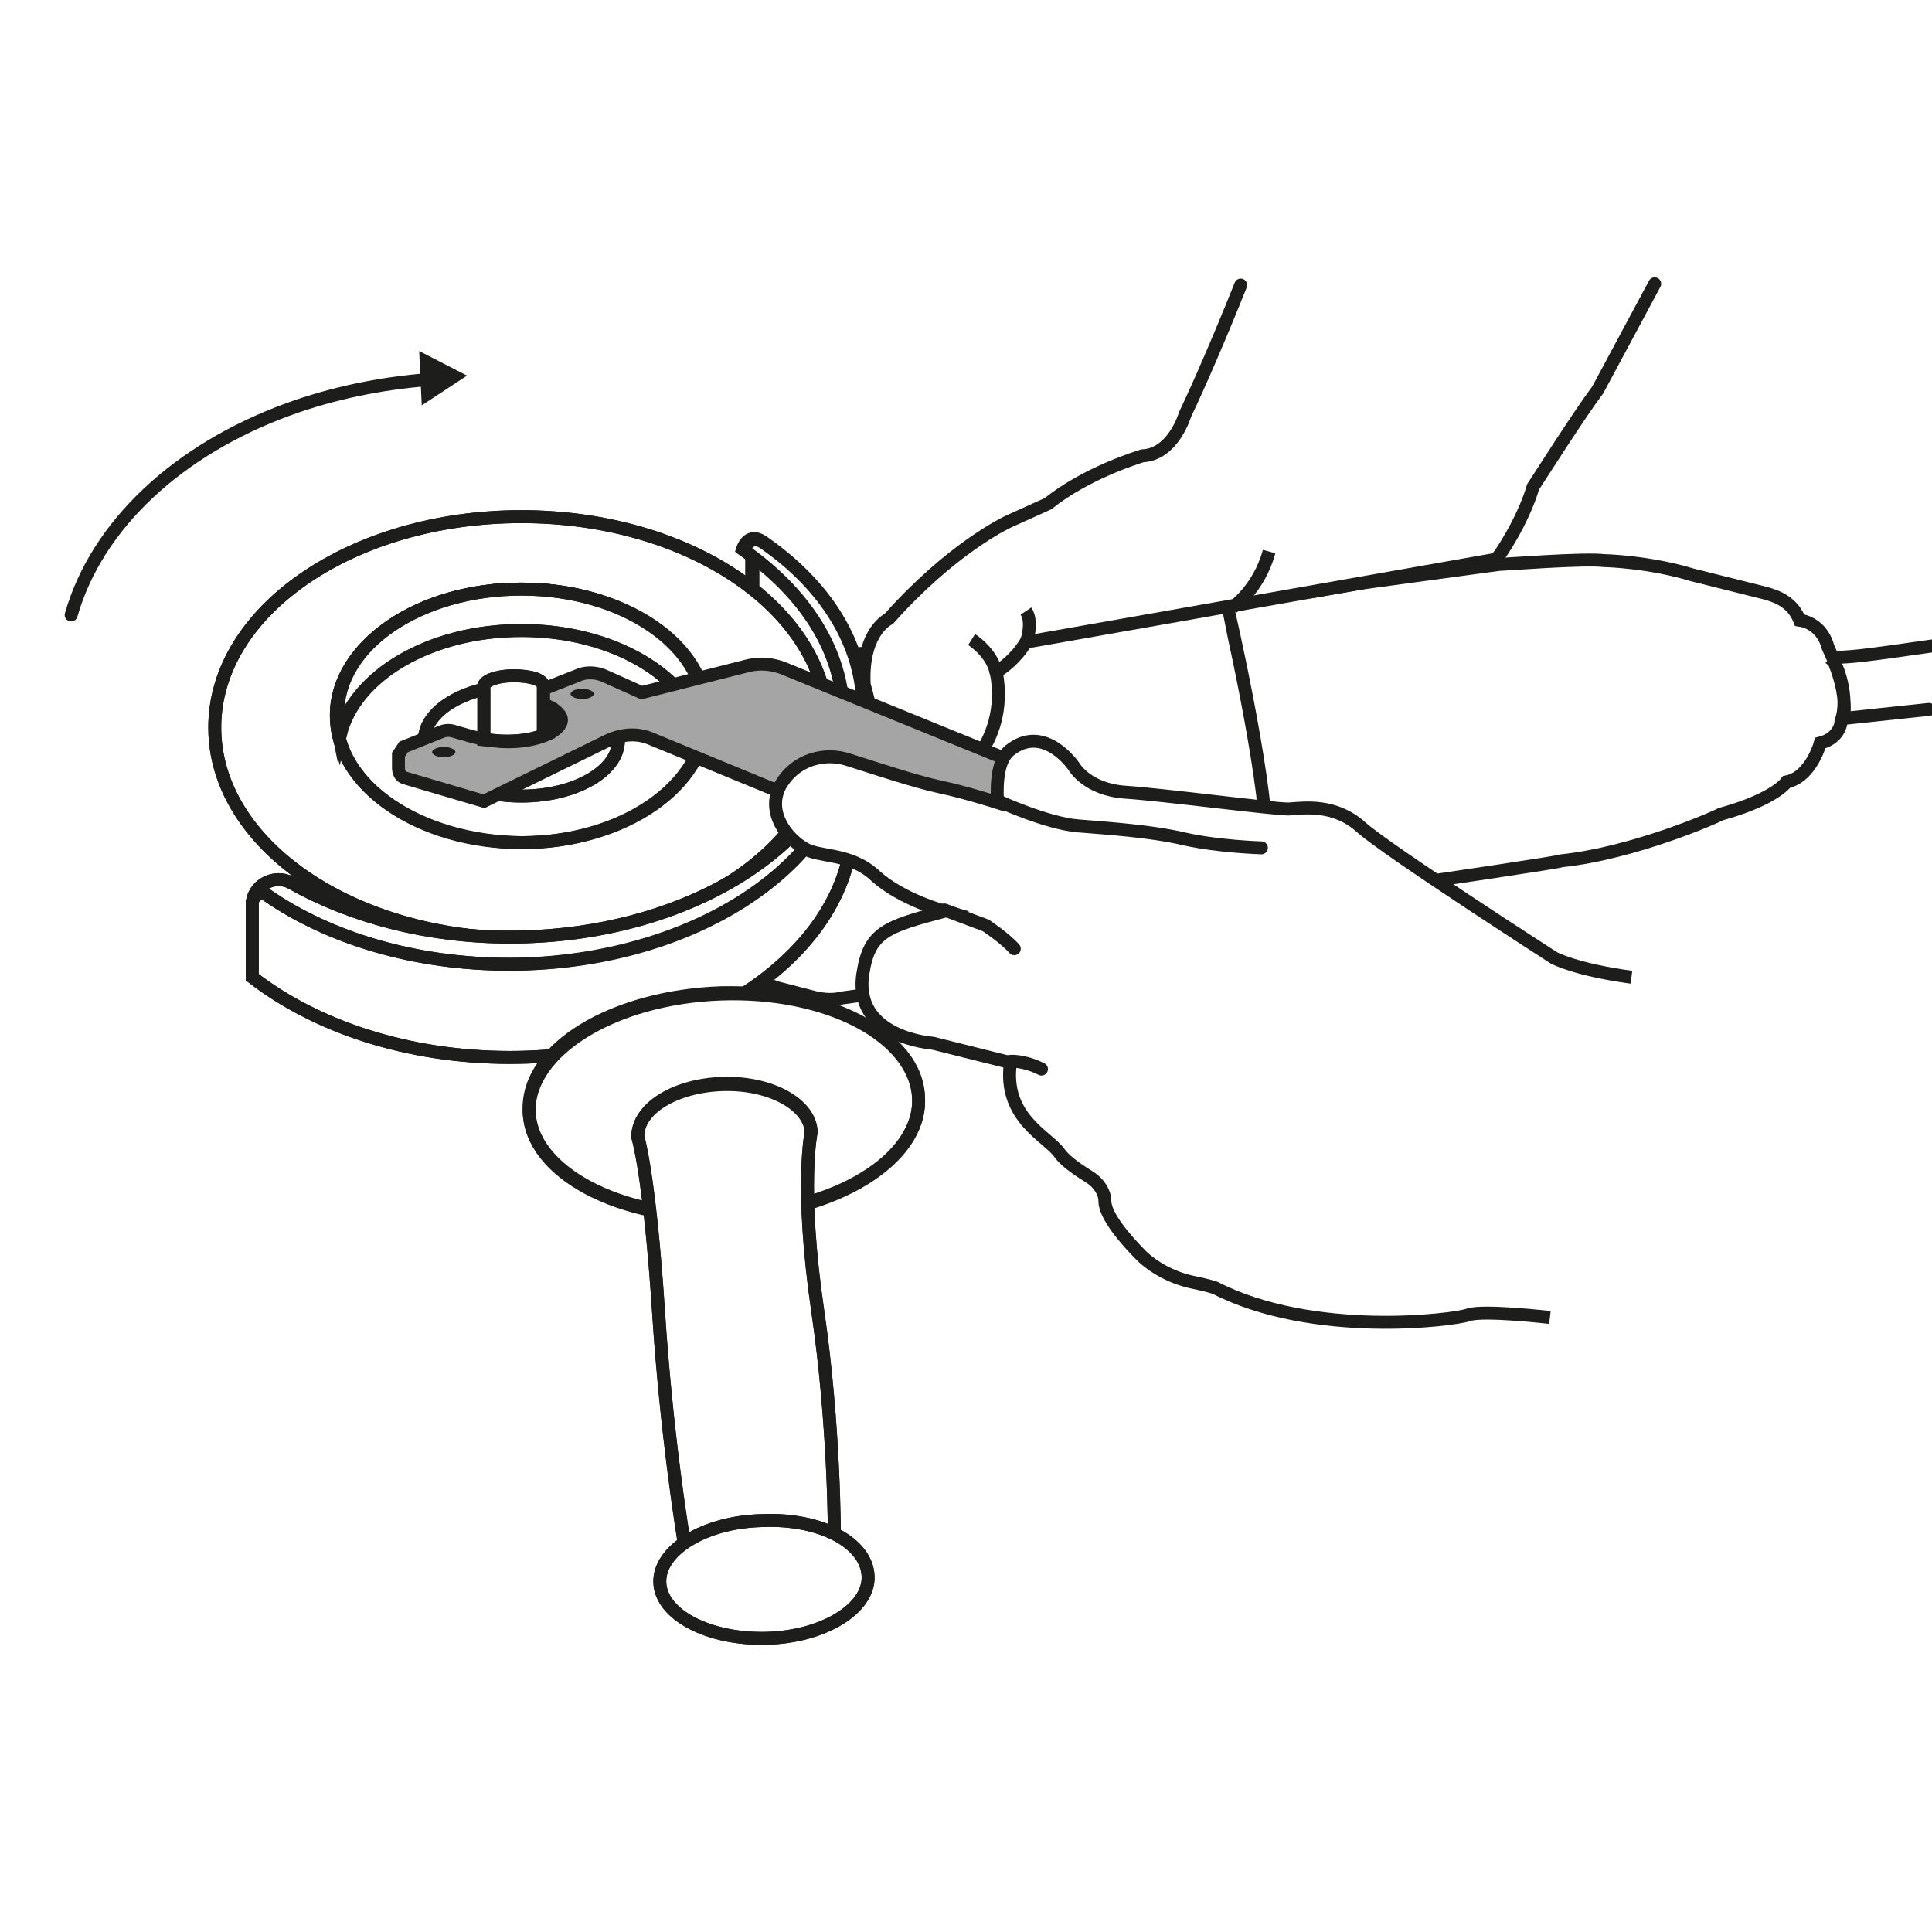 <?xml version="1.0" encoding="UTF-8"?>
<!DOCTYPE svg PUBLIC "-//W3C//DTD SVG 1.0//EN" "http://www.w3.org/TR/2001/REC-SVG-20010904/DTD/svg10.dtd">
<!-- Creator: CorelDRAW 2018 (64 Bit) -->
<svg xmlns="http://www.w3.org/2000/svg" xml:space="preserve" width="39.511mm" height="39.511mm" version="1.0" shape-rendering="geometricPrecision" text-rendering="geometricPrecision" image-rendering="optimizeQuality" fill-rule="evenodd" clip-rule="evenodd"
viewBox="0 0 3951.1 3951.1"
 xmlns:xlink="http://www.w3.org/1999/xlink">
 <g id="Capa_x0020_1">
  <polygon fill="white" fill-rule="nonzero" points="-0.01,-17.64 3968.74,-17.64 3968.74,3951.1 -0.01,3951.1 "/>
  <polygon fill="white" fill-rule="nonzero" points="-0.01,-17.64 3968.74,-17.64 3968.74,3951.1 -0.01,3951.1 "/>
  <path fill="white" fill-rule="nonzero" d="M296.33 -15l3368.14 0c164.05,0 298.98,132.29 298.98,296.33l0 3370.8c0,164.04 -132.29,296.33 -296.33,296.33l-3370.79 0c-164.04,0 -296.34,-132.29 -296.34,-296.33l0 -3370.8c0,-164.04 132.3,-296.33 296.34,-296.33z"/>
  <g>
   <path fill="white" fill-rule="nonzero" d="M3751.79 1355.54l-2.65 -7.93 -10.58 -23.82c-10.59,-39.68 -39.69,-52.91 -58.21,-55.56 -10.58,-26.46 -29.11,-39.69 -47.63,-47.62 -13.23,-5.3 -23.81,-7.94 -23.81,-7.94l-148.17 -37.04c-87.31,-26.46 -174.62,-29.11 -179.91,-29.11 -39.69,-5.29 -209.02,7.94 -216.96,7.94l-272.52 37.04 -108.48 18.52c-100.54,13.23 -193.15,29.11 -193.15,29.11l-685.27 92.6 -2.64 0 -116.42 13.23c39.69,105.83 -52.92,267.23 -55.56,272.52 -29.11,171.98 -119.06,238.13 -121.71,240.77l-42.33 26.46 -84.67 37.04c10.58,42.33 206.37,95.25 206.37,97.9l82.03 21.16c26.45,5.29 42.33,2.65 52.91,0 37.04,-5.29 82.02,-10.58 97.9,-13.23l2.64 2.65 21.17 2.65 34.4 -2.65 0 7.94 7.93 13.23 18.52 2.64 68.8 -5.29c10.58,0 18.52,-7.94 21.16,-10.58 7.94,-2.65 21.17,-7.94 34.4,-21.17 13.23,2.65 31.75,-5.29 37.04,-5.29l50.27 0c23.81,-5.29 26.46,-23.81 23.81,-34.4l-5.29 -26.45c23.82,-7.94 50.27,-29.11 52.92,-34.4 10.58,-5.29 21.17,-5.29 21.17,-7.94l103.18 -15.87 518.59 -76.73c108.48,-15.88 359.83,-52.92 362.48,-55.57 150.81,-15.87 322.79,-92.6 325.43,-95.25 95.25,-26.45 127,-55.56 134.94,-66.14 42.33,-7.94 63.5,-60.86 68.79,-79.38 31.75,-7.93 42.34,-31.75 42.34,-44.98 18.52,-50.27 -10.59,-116.41 -13.23,-119.06zm-1227.67 -124.35l-5.29 0 -7.94 10.58c0,2.65 76.73,330.73 79.38,481.54l2.64 7.94 44.98 37.04c0,21.17 2.65,52.92 -2.65,63.5l5.3 13.23 13.23 -5.29 -129.65 -608.54zm5.29 5.29l-5.29 -5.29 5.29 5.29zm1439.33 82.02c-182.56,26.46 -177.27,23.81 -219.6,26.46l2.65 10.58c0,2.65 26.45,58.21 18.52,113.77l174.62 -18.52 23.81 -132.29z"/>
  </g>
  <path fill="none" fill-rule="nonzero" stroke="#1D1D1B" stroke-width="26.46" stroke-linecap="round" stroke-miterlimit="10" d="M3751.79 1355.54l-2.65 -7.93 -10.58 -23.82c-10.59,-39.68 -39.69,-52.91 -58.21,-55.56 -10.58,-26.46 -29.11,-39.69 -47.63,-47.62 -13.23,-5.3 -23.81,-7.94 -23.81,-7.94l-148.17 -37.04c-87.31,-26.46 -174.62,-29.11 -179.91,-29.11 -39.69,-5.29 -209.02,7.94 -216.96,7.94l-272.52 37.04 -108.48 18.52c-100.54,13.23 -193.15,29.11 -193.15,29.11l-685.27 92.6 -2.64 0 -116.42 13.23c39.69,105.83 -52.92,267.23 -55.56,272.52l0 0c-29.11,171.98 -119.06,238.13 -121.71,240.77l-42.33 26.46 -84.67 37.04c10.58,42.33 206.37,95.25 206.37,97.9l82.03 21.16 0 0c26.45,5.29 42.33,2.65 52.91,0 37.04,-5.29 82.02,-10.58 97.9,-13.23l2.64 2.65 21.17 2.65 34.4 -2.65 0 7.94 7.93 13.23 18.52 2.64 68.8 -5.29c10.58,0 18.52,-7.94 21.16,-10.58 7.94,-2.65 21.17,-7.94 34.4,-21.17 13.23,2.65 31.75,-5.29 37.04,-5.29l50.27 0c23.81,-5.29 26.46,-23.81 23.81,-34.4l-5.29 -26.45c23.82,-7.94 50.27,-29.11 52.92,-34.4 10.58,-5.29 21.17,-5.29 21.17,-7.94l103.18 -15.87 518.59 -76.73c108.48,-15.88 359.83,-52.92 362.48,-55.57 150.81,-15.87 322.79,-92.6 325.43,-95.25 95.25,-26.45 127,-55.56 134.94,-66.14 42.33,-7.94 63.5,-60.86 68.79,-79.38 31.75,-7.93 42.34,-31.75 42.34,-44.98 18.52,-50.27 -10.59,-116.41 -13.23,-119.06zm-1227.67 -124.35l-5.29 0 -7.94 10.58c0,2.65 76.73,330.73 79.38,481.54l2.64 7.94 44.98 37.04c0,21.17 2.65,52.92 -2.65,63.5l5.3 13.23 13.23 -5.29m-124.36 -603.25l-5.29 -5.29m1444.62 87.31c-182.56,26.46 -177.27,23.81 -219.6,26.46l2.65 10.58c0,2.65 26.45,58.21 18.52,113.77l174.62 -18.52"/>
  <path fill="white" fill-rule="nonzero" d="M1743.6 1461.38c0,-134.94 -79.38,-254 -206.38,-341.32l0 153.46c127,87.31 206.38,209.02 206.38,341.31l0 -153.45z"/>
  <path fill="none" fill-rule="nonzero" stroke="#1D1D1B" stroke-width="26.46" stroke-linecap="round" stroke-miterlimit="10" d="M1743.6 1461.38c0,-134.94 -79.38,-254 -206.38,-341.32l0 153.46c127,87.31 206.38,209.02 206.38,341.31"/>
  <path fill="none" fill-rule="nonzero" stroke="#1D1D1B" stroke-width="26.46" stroke-miterlimit="10" d="M1743.6 1464.02c0,-132.29 -79.38,-254 -203.73,-341.31l0 153.46c127,87.31 203.73,209.02 203.73,341.31"/>
  <path fill="none" fill-rule="nonzero" stroke="#1D1D1B" stroke-width="26.46" stroke-linecap="round" stroke-miterlimit="10" d="M1725.08 1464.02c0,-132.29 -79.38,-254 -206.38,-341.31 0,0 10.59,-34.4 39.69,-15.88 127,87.32 206.38,206.38 206.38,341.32"/>
  <path fill="white" fill-rule="nonzero" d="M1725.08 1466.67c0,-134.94 -79.38,-254 -203.73,-341.32 0,0 10.58,-34.39 39.69,-15.87 127,87.31 203.73,209.02 203.73,341.31l-39.69 15.88z"/>
  <path fill="none" fill-rule="nonzero" stroke="#1D1D1B" stroke-width="26.46" stroke-miterlimit="10" d="M1725.08 1466.67c0,-134.94 -79.38,-254 -203.73,-341.32 0,0 10.58,-34.39 39.69,-15.87 127,87.31 203.73,209.02 203.73,341.31"/>
  <path fill="white" fill-rule="nonzero" d="M1693.33 1487.83c0,238.13 -280.46,431.27 -627.06,431.27 -346.61,0 -627.07,-193.14 -627.07,-431.27 0,-238.12 280.46,-431.27 627.07,-431.27 346.6,0 627.06,193.15 627.06,431.27z"/>
  <path fill="none" fill-rule="nonzero" stroke="#1D1D1B" stroke-width="26.46" stroke-linecap="round" stroke-miterlimit="10" d="M1693.33 1487.83c0,238.13 -280.46,431.27 -627.06,431.27 -346.61,0 -627.07,-193.14 -627.07,-431.27 0,-238.12 280.46,-431.27 627.07,-431.27 346.6,0 627.06,193.15 627.06,431.27z"/>
  <path fill="none" fill-rule="nonzero" stroke="#1D1D1B" stroke-width="26.46" stroke-linecap="round" stroke-miterlimit="10" d="M1693.33 1487.83c0,238.13 -280.46,431.27 -627.06,431.27 -346.61,0 -627.07,-193.14 -627.07,-431.27 0,-238.12 280.46,-431.27 627.07,-431.27 346.6,0 627.06,193.15 627.06,431.27z"/>
  <path fill="none" fill-rule="nonzero" stroke="#1D1D1B" stroke-width="26.46" stroke-linecap="round" stroke-miterlimit="10" d="M1444.62 1464.02c0,142.88 -169.33,259.29 -378.35,259.29 -209.02,0 -378.36,-116.41 -378.36,-259.29 0,-142.87 169.34,-259.29 378.36,-259.29 209.02,0 378.35,116.42 378.35,259.29z"/>
  <path fill="none" fill-rule="nonzero" stroke="#1D1D1B" stroke-width="26.46" stroke-linecap="round" stroke-miterlimit="10" d="M1441.97 1464.02c0,142.88 -169.33,259.29 -375.7,259.29 -209.02,-2.64 -378.36,-116.41 -378.36,-259.29 0,-142.87 169.34,-259.29 375.71,-259.29 211.67,0 378.35,116.42 378.35,259.29z"/>
  <path fill="white" fill-rule="nonzero" d="M1264.7 1514.29c0,63.5 -89.96,113.77 -198.43,113.77 -108.48,0 -198.44,-50.27 -198.44,-113.77 0,-63.5 89.96,-113.77 198.44,-113.77 108.48,0 198.43,50.27 198.43,113.77z"/>
  <path fill="none" fill-rule="nonzero" stroke="#1D1D1B" stroke-width="26.46" stroke-linecap="round" stroke-miterlimit="10" d="M1264.7 1514.29c0,63.5 -89.96,113.77 -198.43,113.77 -108.48,0 -198.44,-50.27 -198.44,-113.77 0,-63.5 89.96,-113.77 198.44,-113.77 108.48,0 198.43,50.27 198.43,113.77z"/>
  <path fill="none" fill-rule="nonzero" stroke="#1D1D1B" stroke-width="26.46" stroke-linecap="round" stroke-miterlimit="10" d="M1264.7 1514.29c0,63.5 -89.96,113.77 -198.43,113.77 -108.48,0 -198.44,-50.27 -198.44,-113.77 0,-63.5 89.96,-113.77 198.44,-113.77 108.48,0 198.43,50.27 198.43,113.77z"/>
  <path fill="white" fill-rule="nonzero" d="M1066.27 1289.4c187.85,0 341.31,92.6 373.06,214.31 2.64,-13.23 5.29,-29.1 5.29,-42.33 0,-142.88 -169.33,-256.65 -378.35,-256.65 -209.02,0 -378.36,116.42 -378.36,256.65 0,13.23 2.65,29.1 5.29,42.33 31.75,-121.71 185.21,-214.31 373.07,-214.31z"/>
  <path fill="none" fill-rule="nonzero" stroke="#1D1D1B" stroke-width="26.46" stroke-linecap="round" stroke-miterlimit="10" d="M1066.27 1289.4c187.85,0 341.31,92.6 373.06,214.31 2.64,-13.23 5.29,-29.1 5.29,-42.33 0,-142.88 -169.33,-256.65 -378.35,-256.65 -209.02,0 -378.36,116.42 -378.36,256.65 0,13.23 2.65,29.1 5.29,42.33 31.75,-121.71 185.21,-214.31 373.07,-214.31z"/>
  <path fill="none" fill-rule="nonzero" stroke="#1D1D1B" stroke-width="26.46" stroke-linecap="round" stroke-miterlimit="10" d="M1066.27 1289.4c187.85,0 341.31,92.6 370.41,214.31 2.65,-13.23 5.29,-29.1 5.29,-42.33 0,-142.88 -169.33,-256.65 -375.7,-256.65 -209.03,0 -375.71,113.77 -375.71,256.65 0,13.23 2.64,29.1 5.29,42.33 29.1,-121.71 182.56,-214.31 370.42,-214.31z"/>
  <path fill="white" fill-rule="nonzero" d="M2537.35 582.96c-42.33,105.83 -84.67,203.73 -113.77,264.58 0,0 -23.81,82.02 -87.31,84.67 -7.94,2.64 -113.78,34.4 -193.15,97.89l-82.02 37.05c-5.29,2.64 -116.42,55.56 -243.42,198.43 -10.58,5.3 -55.56,37.05 -50.27,134.94 0,0 29.11,95.25 23.81,174.63 0,2.64 2.65,50.27 31.75,68.79 13.23,7.94 47.63,2.64 47.63,2.64 0,0 63.5,-15.87 137.58,-111.12 15.88,-23.81 44.98,-82.02 29.11,-161.4 13.23,-7.93 39.68,-26.46 60.85,-60.85l960.44 -169.33 5.29 -2.65 0 -2.65c2.65,-2.64 50.27,-71.43 71.44,-142.87 10.58,-15.88 92.6,-145.52 132.29,-198.44l116.42 -216.96 -846.67 2.65z"/>
  <path fill="none" fill-rule="nonzero" stroke="#1D1D1B" stroke-width="26.46" stroke-linecap="round" stroke-miterlimit="10" d="M2537.35 582.96c-42.33,105.83 -84.67,203.73 -113.77,264.58 0,0 -23.81,82.02 -87.31,84.67 -7.94,2.64 -113.78,34.4 -193.15,97.89l-82.02 37.05c-5.29,2.64 -116.42,55.56 -243.42,198.43 -10.58,5.3 -55.56,37.05 -50.27,134.94 0,0 29.11,95.25 23.81,174.63 0,2.64 2.65,50.27 31.75,68.79 13.23,7.94 47.63,2.64 47.63,2.64 0,0 63.5,-15.87 137.58,-111.12 15.88,-23.81 44.98,-82.02 29.11,-161.4 13.23,-7.93 39.68,-26.46 60.85,-60.85l960.44 -169.33 5.29 -2.65 0 -2.65c2.65,-2.64 50.27,-71.43 71.44,-142.87 10.58,-15.88 92.6,-145.52 132.29,-198.44l116.42 -216.96"/>
  <path fill="none" fill-rule="nonzero" stroke="#1D1D1B" stroke-width="26.46" stroke-miterlimit="10" d="M2521.47 1241.77c0,0 52.92,-37.04 74.09,-113.77m-497.42 187.86c0,0 15.88,-42.34 0,-66.15m-111.12 58.21c0,0 42.33,26.46 50.27,68.79"/>
  <path fill="white" fill-rule="nonzero" d="M1743.6 1628.06c0,264.59 -314.86,481.54 -701.15,481.54 -209.02,0 -396.87,-63.5 -526.52,-164.04l0 -95.25c0,-39.68 44.98,-63.5 79.38,-44.98 121.71,68.8 277.81,111.13 447.14,111.13 386.29,0 701.15,-214.31 701.15,-481.54l0 193.14z"/>
  <path fill="none" fill-rule="nonzero" stroke="#1D1D1B" stroke-width="26.46" stroke-linecap="round" stroke-miterlimit="10" d="M1743.6 1628.06c0,264.59 -314.86,481.54 -701.15,481.54 -209.02,0 -396.87,-63.5 -526.52,-164.04l0 -95.25c0,-39.68 44.98,-63.5 79.38,-44.98 121.71,68.8 277.81,111.13 447.14,111.13 386.29,0 701.15,-214.31 701.15,-481.54l0 193.14z"/>
  <path fill="none" fill-rule="nonzero" stroke="#1D1D1B" stroke-width="26.46" stroke-miterlimit="10" d="M1743.6 1628.06c0,264.59 -314.86,481.54 -701.15,481.54 -209.02,0 -396.87,-63.5 -526.52,-164.04l0 -95.25c0,-39.68 44.98,-63.5 79.38,-44.98 121.71,68.8 277.81,111.13 447.14,111.13 386.29,0 701.15,-214.31 701.15,-481.54l0 193.14z"/>
  <path fill="white" fill-rule="nonzero" d="M1743.6 1680.98c0,264.58 -314.86,481.54 -701.15,481.54 -209.02,0 -396.87,-63.5 -526.52,-164.04l0 -150.81c0,-15.88 18.52,-26.46 31.75,-15.88 127,87.32 301.63,140.23 494.77,140.23 386.29,0 701.15,-216.96 701.15,-481.54l0 190.5z"/>
  <path fill="none" fill-rule="nonzero" stroke="#1D1D1B" stroke-width="26.46" stroke-linecap="round" stroke-miterlimit="10" d="M1743.6 1680.98c0,264.58 -314.86,481.54 -701.15,481.54 -209.02,0 -396.87,-63.5 -526.52,-164.04l0 -150.81c0,-15.88 18.52,-26.46 31.75,-15.88 127,87.32 301.63,140.23 494.77,140.23 386.29,0 701.15,-216.96 701.15,-481.54l0 190.5z"/>
  <path fill="none" fill-rule="nonzero" stroke="#1D1D1B" stroke-width="26.46" stroke-miterlimit="10" d="M1743.6 1680.98c0,264.58 -314.86,481.54 -701.15,481.54 -209.02,0 -396.87,-63.5 -526.52,-164.04l0 -150.81c0,-15.88 18.52,-26.46 31.75,-15.88 127,87.32 301.63,140.23 494.77,140.23 386.29,-2.64 701.15,-216.96 701.15,-481.54l0 190.5z"/>
  <path fill="white" fill-rule="nonzero" d="M1878.54 2244.54c5.29,127 -171.98,232.84 -391.59,240.77 -219.6,7.94 -402.16,-89.96 -404.81,-214.31 -5.29,-127 171.98,-232.83 391.58,-240.77 219.61,-5.29 402.17,89.96 404.82,214.31z"/>
  <path fill="none" fill-rule="nonzero" stroke="#1D1D1B" stroke-width="26.46" stroke-linecap="round" stroke-miterlimit="10" d="M1878.54 2244.54c5.29,127 -171.98,232.84 -391.59,240.77 -219.6,7.94 -402.16,-89.96 -404.81,-214.31 -5.29,-127 171.98,-232.83 391.58,-240.77 219.61,-5.29 402.17,89.96 404.82,214.31z"/>
  <path fill="none" fill-rule="nonzero" stroke="#1D1D1B" stroke-width="26.46" stroke-miterlimit="10" d="M1878.54 2247.19c5.29,124.35 -171.98,232.83 -391.59,240.77 -219.6,7.94 -402.16,-89.96 -404.81,-214.31 -2.64,-124.36 171.98,-232.84 391.58,-240.77 219.61,-7.94 399.53,87.31 404.82,214.31z"/>
  <path fill="white" fill-rule="nonzero" d="M1706.56 3167.94c0,-34.4 0,-254 -34.4,-486.84 -37.04,-254 -13.23,-365.12 -13.23,-365.12 -2.64,-55.56 -82.02,-100.54 -179.91,-97.9 -97.9,2.65 -177.28,50.27 -174.63,108.48 0,0 23.81,74.09 42.33,357.19 15.88,246.06 47.63,444.5 55.57,492.13 39.68,-21.17 92.6,-34.4 148.16,-37.05 58.21,-2.64 113.77,7.94 156.11,29.11z"/>
  <path fill="none" fill-rule="nonzero" stroke="#1D1D1B" stroke-width="26.46" stroke-linecap="round" stroke-miterlimit="10" d="M1706.56 3167.94c0,-34.4 0,-254 -34.4,-486.84 -37.04,-254 -13.23,-365.12 -13.23,-365.12 -2.64,-55.56 -82.02,-100.54 -179.91,-97.9 -97.9,2.65 -177.28,50.27 -174.63,108.48 0,0 23.81,74.09 42.33,357.19 15.88,246.06 47.63,444.5 55.57,492.13 39.68,-21.17 92.6,-34.4 148.16,-37.05 58.21,-2.64 113.77,7.94 156.11,29.11z"/>
  <path fill="none" fill-rule="nonzero" stroke="#1D1D1B" stroke-width="26.46" stroke-miterlimit="10" d="M1706.56 3165.29c0,-34.39 0,-251.35 -34.4,-486.83 -37.04,-254 -13.23,-365.13 -13.23,-365.13 -2.64,-55.56 -82.02,-100.54 -179.91,-97.89 -97.9,2.64 -174.63,50.27 -174.63,108.48 0,0 23.81,74.08 42.33,357.18 15.88,246.07 47.63,444.5 55.57,489.48 39.68,-21.16 89.95,-34.39 148.16,-37.04 58.21,0 113.77,10.59 156.11,31.75z"/>
  <path fill="white" fill-rule="nonzero" d="M1775.35 3223.5c2.64,66.15 -92.61,124.35 -209.02,127 -116.42,2.65 -214.31,-47.62 -216.96,-113.77 -2.65,-66.15 92.6,-124.35 209.02,-127 119.06,-5.29 214.31,44.98 216.96,113.77z"/>
  <path fill="none" fill-rule="nonzero" stroke="#1D1D1B" stroke-width="26.46" stroke-linecap="round" stroke-miterlimit="10" d="M1775.35 3223.5c2.64,66.15 -92.61,124.35 -209.02,127 -116.42,2.65 -214.31,-47.62 -216.96,-113.77 -2.65,-66.15 92.6,-124.35 209.02,-127 119.06,-5.29 214.31,44.98 216.96,113.77z"/>
  <path fill="none" fill-rule="nonzero" stroke="#1D1D1B" stroke-width="26.46" stroke-miterlimit="10" d="M1775.35 3223.5c2.64,66.15 -89.96,124.35 -209.02,127 -116.42,2.65 -214.31,-47.62 -216.96,-113.77 -2.65,-66.15 89.96,-124.35 209.02,-127 119.06,-5.29 214.31,44.98 216.96,113.77z"/>
  <path fill="#CFCFCF" fill-rule="nonzero" d="M1145.64 1501.06c0,-10.58 -7.94,-18.52 -18.52,-26.45l-23.81 -10.59c-10.59,-5.29 -10.59,-21.16 0,-26.46l74.08 -31.75c18.52,-7.93 39.69,-7.93 55.56,0l76.73 34.4 -164.04 60.85z"/>
  <path fill="none" fill-rule="nonzero" stroke="#1D1D1B" stroke-width="26.46" stroke-miterlimit="10" d="M1148.29 1501.06c0,-7.93 -7.94,-18.52 -18.52,-23.81l-23.82 -10.58c-10.58,-5.29 -10.58,-21.17 0,-26.46l74.09 -31.75c18.52,-7.94 37.04,-7.94 55.56,0l74.08 34.39"/>
  <path fill="#A5A5A5" fill-rule="nonzero" d="M2246.31 1628.06l-642.94 -264.58c-21.17,-7.94 -44.98,-10.58 -68.79,-5.29l-219.61 55.56 -76.73 -34.4c-18.52,-7.93 -39.68,-7.93 -58.2,0l-76.73 31.75c-10.59,5.3 -10.59,21.17 0,26.46l23.81 10.59c10.58,7.93 18.52,15.87 18.52,26.46 0,23.81 -50.27,44.97 -108.48,44.97 -29.1,0 -52.91,-5.29 -74.08,-10.58l-37.04 -15.87c-7.94,-2.65 -15.88,-2.65 -23.82,0l-79.37 34.39 -10.58 15.88 0 26.45c0,7.94 2.64,18.53 13.22,21.17l161.4 47.63 254 -124.36c29.1,-13.23 60.85,-15.87 89.96,-2.64l632.35 261.93 283.11 -145.52z"/>
  <path fill="none" fill-rule="nonzero" stroke="#1D1D1B" stroke-width="26.46" stroke-miterlimit="10" d="M2243.66 1628.06l-642.94 -261.93c-21.16,-7.94 -44.97,-10.59 -68.79,-5.3l-219.6 55.57 -76.73 -34.4c-18.52,-7.94 -39.69,-7.94 -55.56,0l-74.09 29.1c-10.58,5.3 -10.58,21.17 0,26.46l23.82 10.59c10.58,7.93 18.52,15.87 18.52,23.81 0,23.81 -50.27,44.98 -108.48,44.98 -29.11,0 -52.92,-5.29 -74.09,-10.58l-37.04 -10.59c-7.93,-2.64 -15.87,-2.64 -23.81,0l-79.38 31.75 -10.58 15.88 0 26.45c0,7.94 2.65,18.53 13.23,21.17l161.4 47.63 254 -124.36c29.1,-13.23 60.85,-15.87 89.95,-2.64l629.71 259.29"/>
  <path fill="#1D1D1B" fill-rule="nonzero" d="M931.33 1538.1c0,5.3 -10.59,10.59 -23.81,10.59 -13.23,0 -23.82,-5.29 -23.82,-10.59 0,-5.29 10.59,-10.58 23.82,-10.58 13.22,0 23.81,5.29 23.81,10.58z"/>
  <path fill="#1D1D1B" fill-rule="nonzero" d="M1214.43 1419.04c0,5.29 -10.58,10.59 -23.81,10.59 -13.23,0 -23.81,-5.3 -23.81,-10.59 0,-5.29 10.58,-10.58 23.81,-10.58 13.23,0 23.81,5.29 23.81,10.58z"/>
  <path fill="white" fill-rule="nonzero" d="M1111.24 1503.71l0 -100.54c0,-13.23 -26.45,-21.17 -60.85,-21.17 -34.39,0 -60.85,10.58 -60.85,21.17l0 108.48c2.64,0 63.5,13.23 121.7,-7.94z"/>
  <path fill="none" fill-rule="nonzero" stroke="#1D1D1B" stroke-width="26.46" stroke-miterlimit="10" d="M1111.24 1503.71l0 -100.54c0,-13.23 -26.45,-21.17 -60.85,-21.17 -34.39,0 -60.85,10.58 -60.85,21.17l0 108.48c2.64,0 63.5,13.23 121.7,-7.94z"/>
  <path fill="none" fill-rule="nonzero" stroke="#1D1D1B" stroke-width="26.46" stroke-miterlimit="10" d="M1111.24 1503.71l0 -100.54c0,-13.23 -26.45,-21.17 -60.85,-21.17 -34.39,0 -60.85,10.58 -60.85,21.17l0 108.48c2.64,0 63.5,13.23 121.7,-7.94z"/>
  <path fill="white" fill-rule="nonzero" d="M3169.7 2694.33c0,0 -137.58,-15.87 -166.68,-5.29 -29.11,10.59 -317.5,47.63 -518.59,-55.56 0,0 -15.87,-5.29 -42.33,-10.58 -39.69,-7.94 -76.73,-26.46 -105.83,-52.92 -37.05,-37.04 -76.73,-84.67 -76.73,-113.77 0,-18.52 -13.23,-37.04 -29.11,-47.63 -21.16,-13.23 -50.27,-31.75 -63.5,-50.27 -23.81,-34.39 -116.41,-71.43 -100.54,-185.21l-158.75 -39.68c0,0 -164.04,-10.59 -142.87,-142.88 13.22,-84.66 47.62,-95.25 166.68,-127 0,0 -87.31,-23.81 -140.23,-71.44 -52.91,-50.27 -116.41,-37.04 -148.16,-58.2 -31.75,-18.52 -76.73,-71.44 -47.63,-127 31.75,-55.57 92.61,-68.8 140.23,-52.92 50.27,15.87 137.58,44.98 187.86,55.56 50.27,10.59 116.41,31.75 116.41,31.75 -2.64,-47.62 2.65,-87.31 23.81,-105.83 71.44,-58.21 132.3,31.75 132.3,31.75 0,0 26.45,47.62 105.83,52.92 79.37,5.29 298.98,34.39 333.37,34.39 34.4,-2.64 95.25,-10.58 148.17,37.04 52.92,47.63 394.23,267.23 394.23,267.23 0,0 42.33,23.81 158.75,39.69l-166.69 695.85z"/>
  <path fill="none" fill-rule="nonzero" stroke="#1D1D1B" stroke-width="26.46" stroke-miterlimit="10" d="M3169.7 2694.33c0,0 -137.58,-15.87 -166.68,-5.29 -29.11,10.59 -317.5,47.63 -518.59,-55.56 0,0 -15.87,-5.29 -42.33,-10.58 -39.69,-7.94 -76.73,-26.46 -105.83,-52.92 -37.05,-37.04 -76.73,-84.67 -76.73,-113.77 0,-18.52 -13.23,-37.04 -29.11,-47.63 -21.16,-13.23 -50.27,-31.75 -63.5,-50.27 -23.81,-34.39 -116.41,-71.43 -100.54,-185.21l-158.75 -39.68c0,0 -164.04,-10.59 -142.87,-142.88 13.22,-84.66 47.62,-95.25 166.68,-127 0,0 -87.31,-23.81 -140.23,-71.44 -52.91,-50.27 -116.41,-37.04 -148.16,-58.2 -31.75,-18.52 -76.73,-71.44 -47.63,-127 31.75,-55.57 92.61,-68.8 140.23,-52.92 50.27,15.87 137.58,44.98 187.86,55.56 50.27,10.59 116.41,31.75 116.41,31.75 -2.64,-47.62 2.65,-87.31 23.81,-105.83 71.44,-58.21 132.3,31.75 132.3,31.75 0,0 26.45,47.62 105.83,52.92 79.37,5.29 298.98,34.39 333.37,34.39 34.4,-2.64 95.25,-10.58 148.17,37.04 52.92,47.63 394.23,267.23 394.23,267.23 0,0 42.33,23.81 158.75,39.69"/>
  <path fill="none" fill-rule="nonzero" stroke="#1D1D1B" stroke-width="26.46" stroke-linecap="round" stroke-miterlimit="10" d="M145.52 1257.65c52.91,-185.21 219.6,-338.67 444.5,-420.69 87.31,-31.75 185.2,-52.92 288.39,-60.85m1187.98 1394.35c0,0 26.46,-2.65 63.5,15.87m-198.44 -325.43l84.67 31.75c0,0 39.69,26.45 58.21,47.62m-31.75 -301.62c0,0 97.89,44.98 161.39,50.27 63.5,5.29 148.17,10.58 216.96,26.46 68.79,15.87 158.75,18.52 158.75,18.52"/>
  <polygon fill="#1D1D1B" fill-rule="nonzero" points="862.54,829.02 955.14,768.17 857.25,717.9 "/>
  <polygon fill="black" fill-rule="nonzero" fill-opacity="0" points="-0.01,3951.1 3968.75,3951.1 3968.75,-17.65 -0.01,-17.65 "/>
 </g>
</svg>
